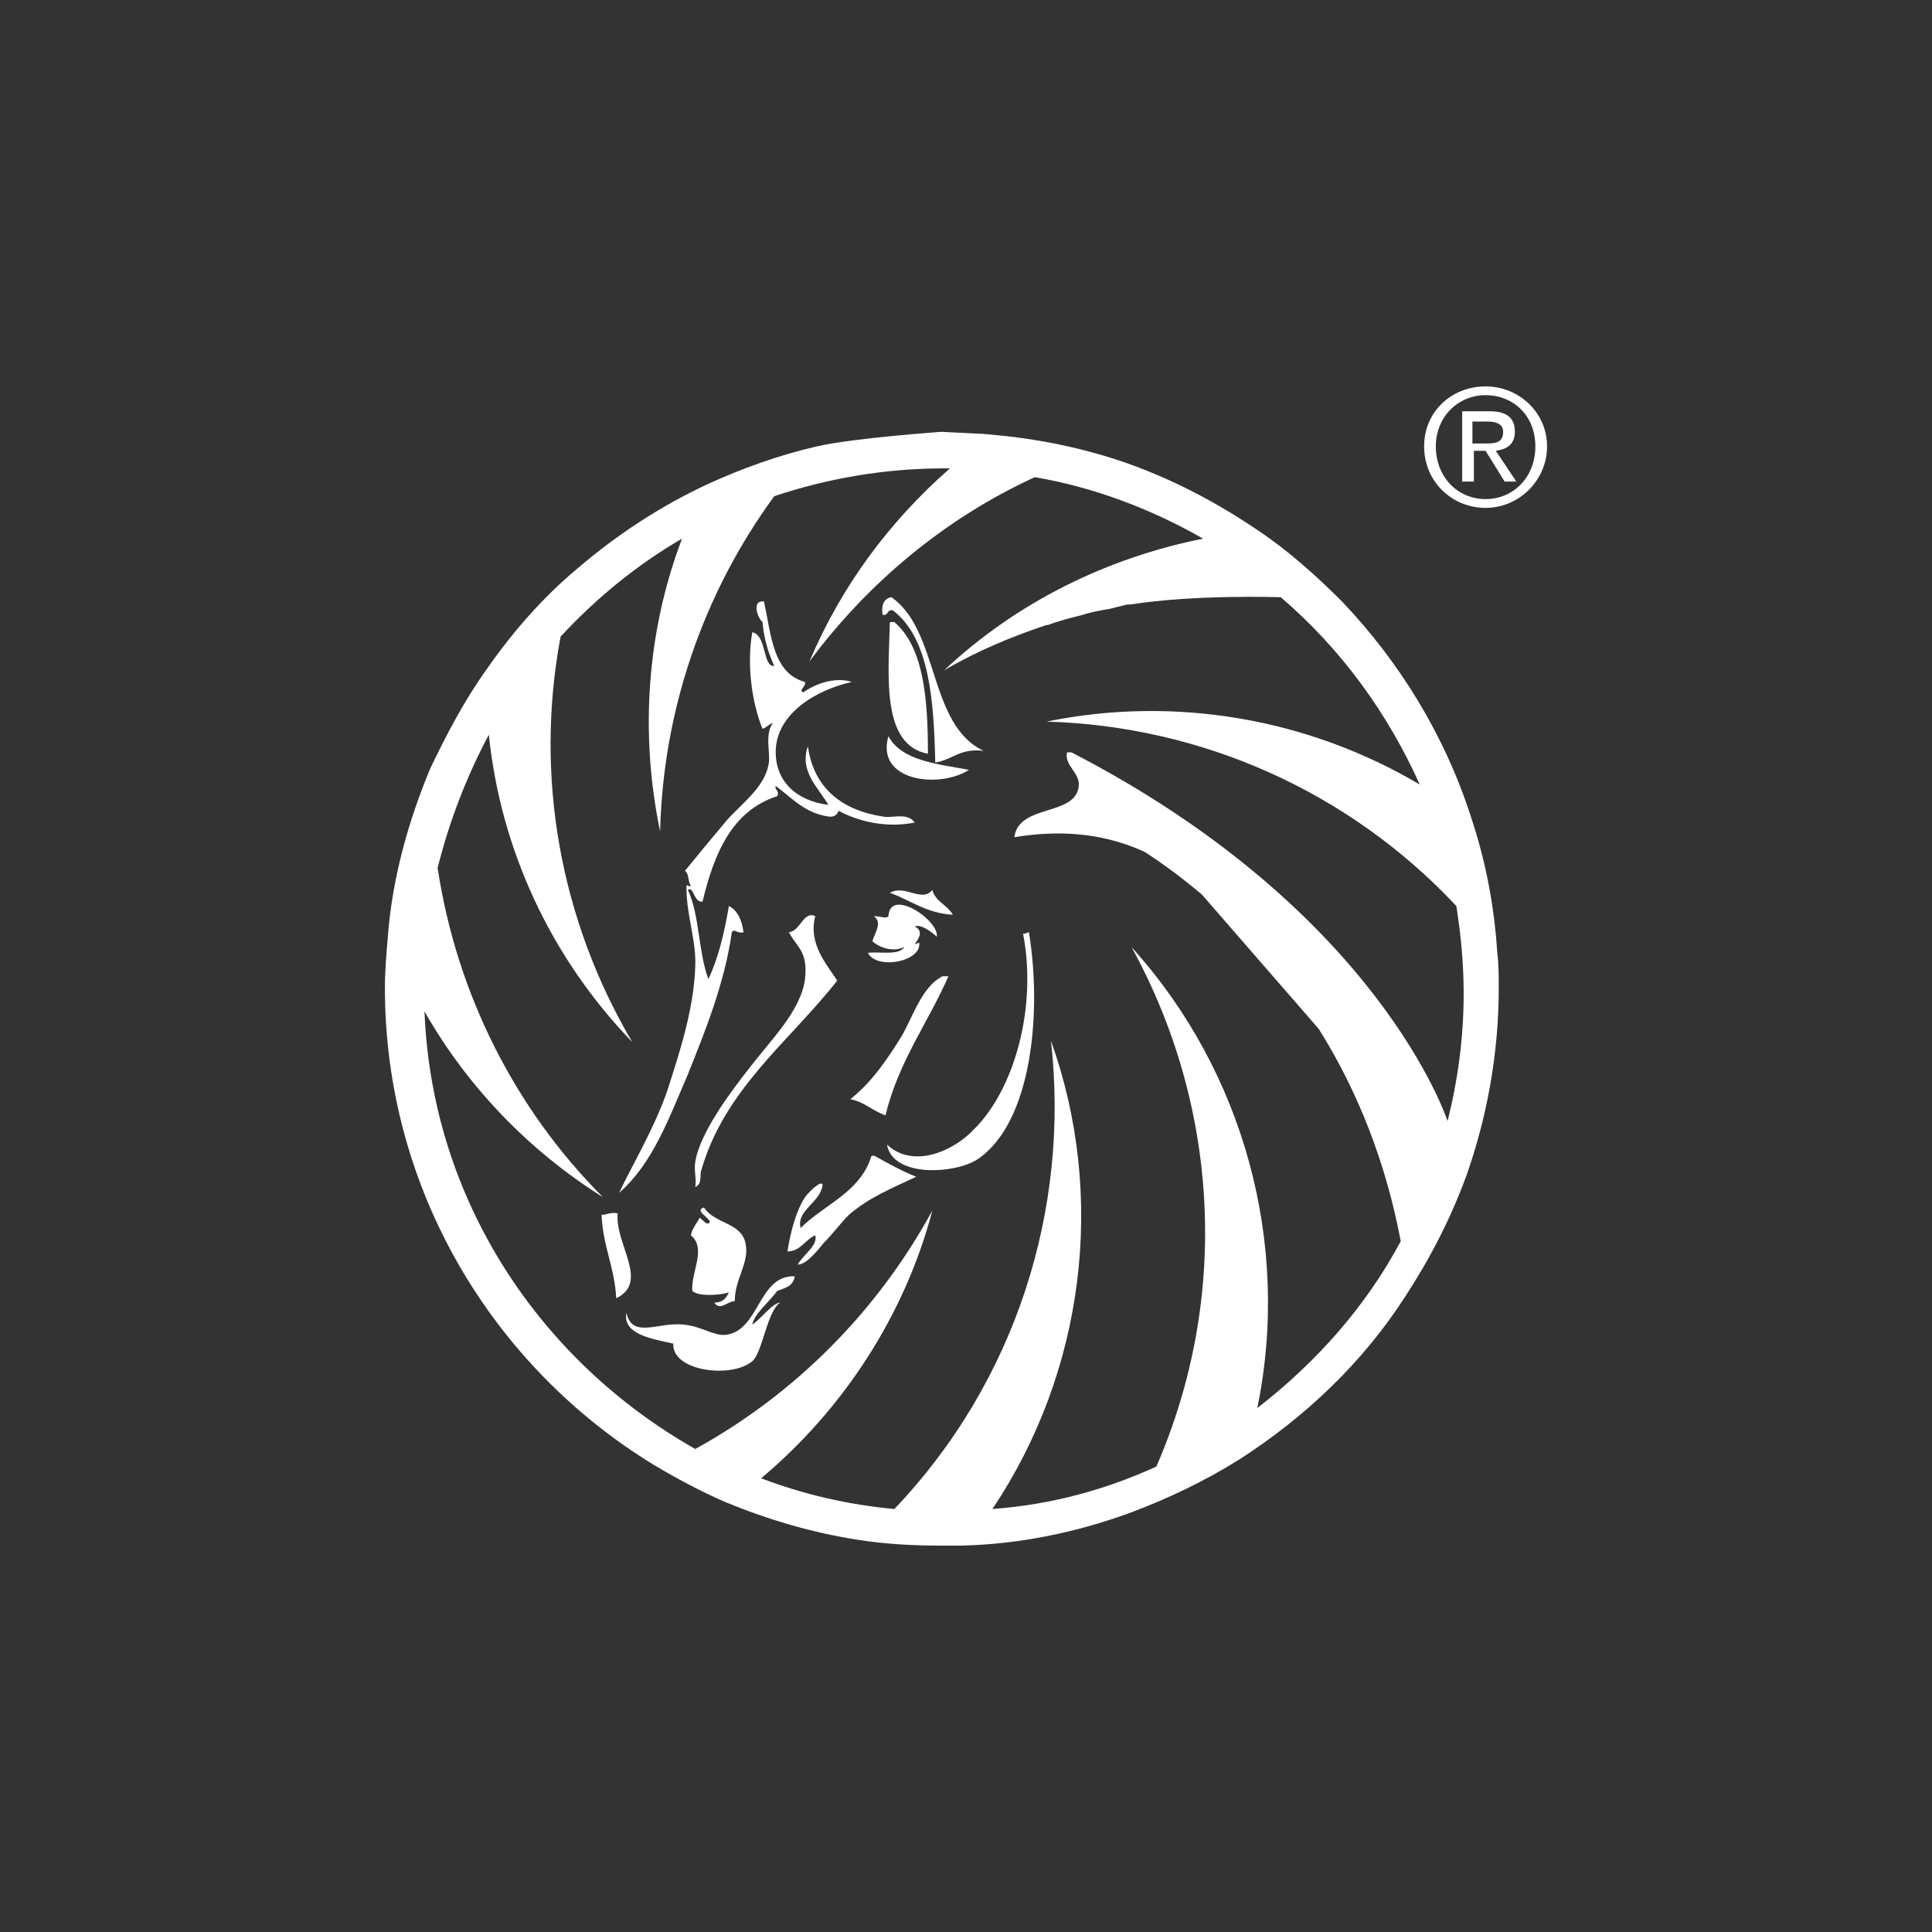 <?xml version="1.0" encoding="UTF-8"?>
<svg id="Layer_1" data-name="Layer 1" xmlns="http://www.w3.org/2000/svg" viewBox="0 0 1000 1000">
  <rect x="0" y="0" width="1000" height="1000" fill="#333333" stroke="none"/>
  <defs>
    <style>
      .cls-1 {
        fill: #fff;
        stroke-width: 0px;
      }
    </style>
  </defs>
  <g>
    <path class="cls-1" d="M484.09,394.7c-.76-32.58-3.03-64.39-21.97-78.79-3.03-.76-2.27,3.03-5.3,2.27-.76-5.3.76-8.33,4.55-9.09,25,17.42,18.94,65.91,47.73,79.55-12.12-1.52-15.91,4.55-25,6.06Z"/>
    <path class="cls-1" d="M418.18,386.36c3.03,21.97,18.18,33.33,39.39,36.36,4.55.76,12.12-2.27,15.91,3.03-15.15,3.03-29.55-.76-39.39-6.06-.76,1.52-1.52,3.03-4.55,3.03-12.88-1.52-19.7-9.85-28.03-15.91-.76,2.27,2.27,2.27.76,5.3-23.48,7.58-32.58,29.55-38.64,54.55-4.55.76-4.55-8.33-7.58-6.06,6.06,12.88,5.3,31.82,10.61,46.21,5.3-11.36,8.33-24.24,10.61-37.88,4.55,2.27,6.82,7.58,7.58,13.64-3.79.76-4.55-2.27-6.06,0-3.79,26.52-13.64,50.76-22.73,73.48-9.85,22.73-18.18,46.21-35.61,61.36,7.58-15.91,18.18-33.33,25-53.03,6.06-18.94,13.64-41.67,14.39-63.64.76-13.64-4.55-26.52-4.55-41.67,0-2.27,1.52.76,2.27-.76-1.52-1.52-.76-6.06-3.03-7.58,6.82-8.33,13.64-16.67,21.97-26.52,7.58-8.33,18.94-16.67,21.21-28.03,1.52-6.06-2.27-15.15,2.27-21.97-2.27.76-3.03,2.27-5.3,3.03-5.3-12.88-8.33-32.58-5.3-50,7.58,1.52,5.3,18.18,11.36,17.42-3.03-6.82-5.3-13.64-6.06-22.73-2.27-1.52-6.06-11.36.76-10.61,3.79,17.42,4.55,37.12,21.21,41.67.76,2.27-3.79,4.55-.76,5.3,5.3-3.79,15.91-8.33,25-5.3-17.42,3.79-39.39,15.91-39.39,36.36,0,14.39,9.85,25,27.27,27.27-5.3-9.09-15.15-17.42-10.61-30.3Z"/>
    <path class="cls-1" d="M460.61,321.97h2.27c15.15,12.88,17.42,39.39,17.42,68.18-24.24-4.55-20.45-40.15-19.7-68.18Z"/>
    <path class="cls-1" d="M459.85,381.06c6.82,12.88,25.76,14.39,41.67,17.42-15.15,9.85-48.48,6.06-41.67-17.42Z"/>
    <path class="cls-1" d="M482.58,460.61c1.52,6.06,7.58,7.58,10.61,12.88-13.64-.76-21.97-7.58-32.58-11.36,7.58-4.55,16.67,5.3,21.97-1.52Z"/>
    <path class="cls-1" d="M452.27,474.24c4.55,0,6.06,1.52,7.58,0,.76-15.15,26.52,2.27,25,10.61-2.27-2.27-8.33-6.82-11.36-5.3,4.55,2.27,2.27,6.06,0,9.09.76,0,2.27-.76,2.27-.76,1.52,9.85-21.97,14.39-26.52,5.3,6.82-.76,15.91,1.52,18.94-3.03-6.06,3.03-13.64,0-16.67-3.03,1.52-4.55,5.3-9.85.76-12.88Z"/>
    <path class="cls-1" d="M362.88,606.06c-.76,2.27.76,6.82-3.03,8.33.76-4.55-.76-8.33,0-12.88,2.27-15.15,18.94-37.12,27.27-47.73,12.12-15.91,27.27-30.3,29.55-46.97,1.52-14.39-3.79-15.91-8.33-24.24,6.06-.76,7.58-11.36,13.64-8.33-3.79,14.39,6.06,25,11.36,33.33-25,31.82-58.33,56.06-70.45,98.48Z"/>
    <path class="cls-1" d="M459.09,592.42c13.64,12.88,34.85,3.03,44.7-7.58,20.45-19.7,33.33-62.12,25.76-101.52,1.52,0,2.27-.76,3.03-.76,6.82,41.67,1.52,98.48-26.52,117.42-11.36,7.58-43.94,9.85-46.97-7.58Z"/>
    <path class="cls-1" d="M440.15,568.94c11.36-9.09,18.94-20.45,26.52-32.58,6.06-10.61,10.61-25.76,21.21-31.06h3.03c-10.61,24.24-25.76,43.94-32.58,71.97-6.82-2.27-10.61-6.82-18.18-8.33Z"/>
    <path class="cls-1" d="M421.97,639.39c-5.3,2.27-7.58,8.33-14.39,8.33,1.52-9.85,4.55-21.21,9.09-28.03,1.52-2.27,9.09-9.85,9.09-6.06-1.52,9.09-13.64,12.88-11.36,21.97,12.12-12.12,30.3-18.18,36.36-36.36,0-.76.76-1.52,2.27-.76,6.82,3.79,13.64,7.58,21.21,10.61-12.88,6.06-24.24,10.61-34.85,19.7-4.55,4.55-8.33,9.85-12.88,14.39-3.79,4.55-9.09,11.36-13.64,11.36,3.03-5.3,10.61-9.85,9.09-15.15Z"/>
    <path class="cls-1" d="M357.58,639.39c.76-3.79,3.03-6.06,4.55-9.09,1.52.76,3.79,4.55,5.3,2.27,0-2.27-8.33-6.06-3.03-7.58,5.3,8.33,18.18,7.58,21.21,17.42,3.03,10.61-5.3,18.94-5.3,31.06-3.79,0-7.58,5.3-10.61.76,4.55,0,6.06-2.27,7.58-5.3-4.55,1.52-15.91,2.27-18.94-.76-.76-9.85,7.58-21.97-.76-28.79Z"/>
    <path class="cls-1" d="M319.7,628.03c-1.52,15.91,16.67,35.61-.76,43.94-.76-15.91-6.82-26.52-7.58-43.18,3.03,0,4.55-1.52,8.33-.76Z"/>
    <path class="cls-1" d="M353.79,685.61c9.09.76,15.91,6.06,21.97,5.3,17.42-2.27,16.67-31.06,35.61-30.3-.76,5.3-5.3,6.06-9.09,7.58-3.79,5.3-12.12,12.12-12.88,17.42,4.55-3.03,10.61-11.36,14.39-11.36-6.82,4.55-9.09,25.76-14.39,30.3-10.61,9.09-41.67,5.3-40.91-9.09-9.85-2.27-26.52-4.55-24.24-15.91,3.03,13.64,16.67,4.55,29.55,6.06Z"/>
    <path class="cls-1" d="M422.73,231.06c-19.7,4.55-38.64,11.36-56.82,19.7-24.24,11.36-46.21,25.76-66.67,43.18-18.18,15.15-34.09,33.33-47.73,53.03-11.36,15.91-20.45,33.33-28.79,50.76-11.36,27.27-19.7,56.82-21.97,87.12-.76,9.09-1.52,17.42-1.52,26.52,0,104.55,56.06,196.21,139.39,246.97,11.36,6.82,24.24,13.64,36.36,18.94,21.97,9.09,44.7,15.91,68.94,19.7,14.39,2.27,28.79,3.03,43.18,3.03h10.61c30.3-.76,59.09-6.82,86.36-16.67,20.45-7.58,39.39-16.67,57.58-28.03,34.09-21.97,63.64-50,85.61-84.09,12.88-19.7,23.48-40.15,31.82-62.88,10.61-30.3,16.67-62.88,16.67-96.97,0-6.06,0-12.12-.76-18.18-1.52-24.24-6.06-47.73-13.64-70.45-13.64-42.42-37.12-80.3-66.67-111.36-13.64-13.64-28.03-26.52-43.94-37.12-25.76-17.42-54.55-31.82-85.61-40.15-16.67-4.55-34.09-7.58-51.52-9.09-8.33-.76,2.27,0-26.52-1.52,1.52,0-44.7,3.03-64.39,7.58ZM219.7,523.48c21.97,38.64,53.79,71.97,92.42,96.21-45.45-45.45-75.76-105.3-85.61-170.45,6.06-24.24,15.15-47.73,26.52-68.94,6.06,59.09,31.82,115.15,74.24,159.09-37.12-62.88-50.76-137.12-37.12-209.85,18.18-19.7,39.39-37.12,62.88-50.76-18.18,47.73-21.97,100.76-11.36,151.52,1.52-62.12,21.97-122.73,59.09-173.48,27.27-9.09,56.82-14.39,87.88-14.39h3.03c-31.06,27.27-56.06,60.61-72.73,100,30.3-40.91,70.45-74.24,116.67-95.45,31.06,5.3,60.61,16.67,87.12,31.82-49.24,9.85-96.21,32.58-134.09,68.18,16.67-9.85,34.85-17.42,53.03-23.48h.76c6.06-2.27,12.12-3.79,18.18-5.3,4.55-1.52,9.09-2.27,13.64-3.03,3.03-.76,6.06-1.52,9.09-2.27h1.52c34.09-5.3,76.52-3.79,78.03-3.79,31.06,26.52,55.3,59.85,71.97,96.97-57.58-34.09-126.52-46.21-193.18-32.58,79.55,2.27,156.06,35.61,212.12,95.45,2.27,14.39,3.79,29.55,3.79,45.45,0,22.73-3.03,44.7-8.33,65.91,0,0-34.85-108.33-194.7-190.91h-2.27c-1.52,6.82,6.82,10.61,6.06,17.42-1.52,15.91-31.06,9.09-33.33,26.52,27.27-4.55,49.24-.76,67.42,7.58,10.61,6.82,20.45,14.39,29.55,21.97l60.61,69.7c20.45,32.58,34.85,69.7,42.42,109.85-18.18,34.09-43.94,62.88-74.24,86.36,17.42-84.85-6.82-174.24-65.15-238.64,44.7,81.06,51.52,180.3,12.88,268.94-26.52,12.12-54.55,19.7-84.85,21.97,47.73-71.21,59.09-162.12,30.3-242.42,9.85,87.12-18.18,176.52-81.06,242.42-24.24-2.27-46.97-7.58-68.94-15.91,42.42-35.61,74.24-84.09,88.64-138.64-28.03,51.52-70.45,94.7-122.73,123.48-80.3-45.45-136.36-128.79-140.15-226.52Z"/>
  </g>
  <path class="cls-1" d="M768.94,200c17.42,0,31.82,13.64,31.82,31.06s-14.39,31.82-31.82,31.82-31.82-13.64-31.82-31.82,14.39-31.06,31.82-31.06ZM768.94,258.33c14.39,0,25.76-11.36,25.76-27.27s-11.36-26.52-25.76-26.52-25.76,11.36-25.76,26.52c0,15.91,11.36,27.27,25.76,27.27ZM756.82,212.88h14.39c9.09,0,12.88,3.79,12.88,10.61s-4.55,9.09-9.85,9.85l10.61,15.91h-6.06l-9.85-15.91h-6.06v15.91h-6.06v-36.36h0ZM762.12,229.55h6.06c5.3,0,9.85,0,9.85-6.06,0-4.55-4.55-5.3-8.33-5.3h-7.58s0,11.36,0,11.36Z"/>
</svg>